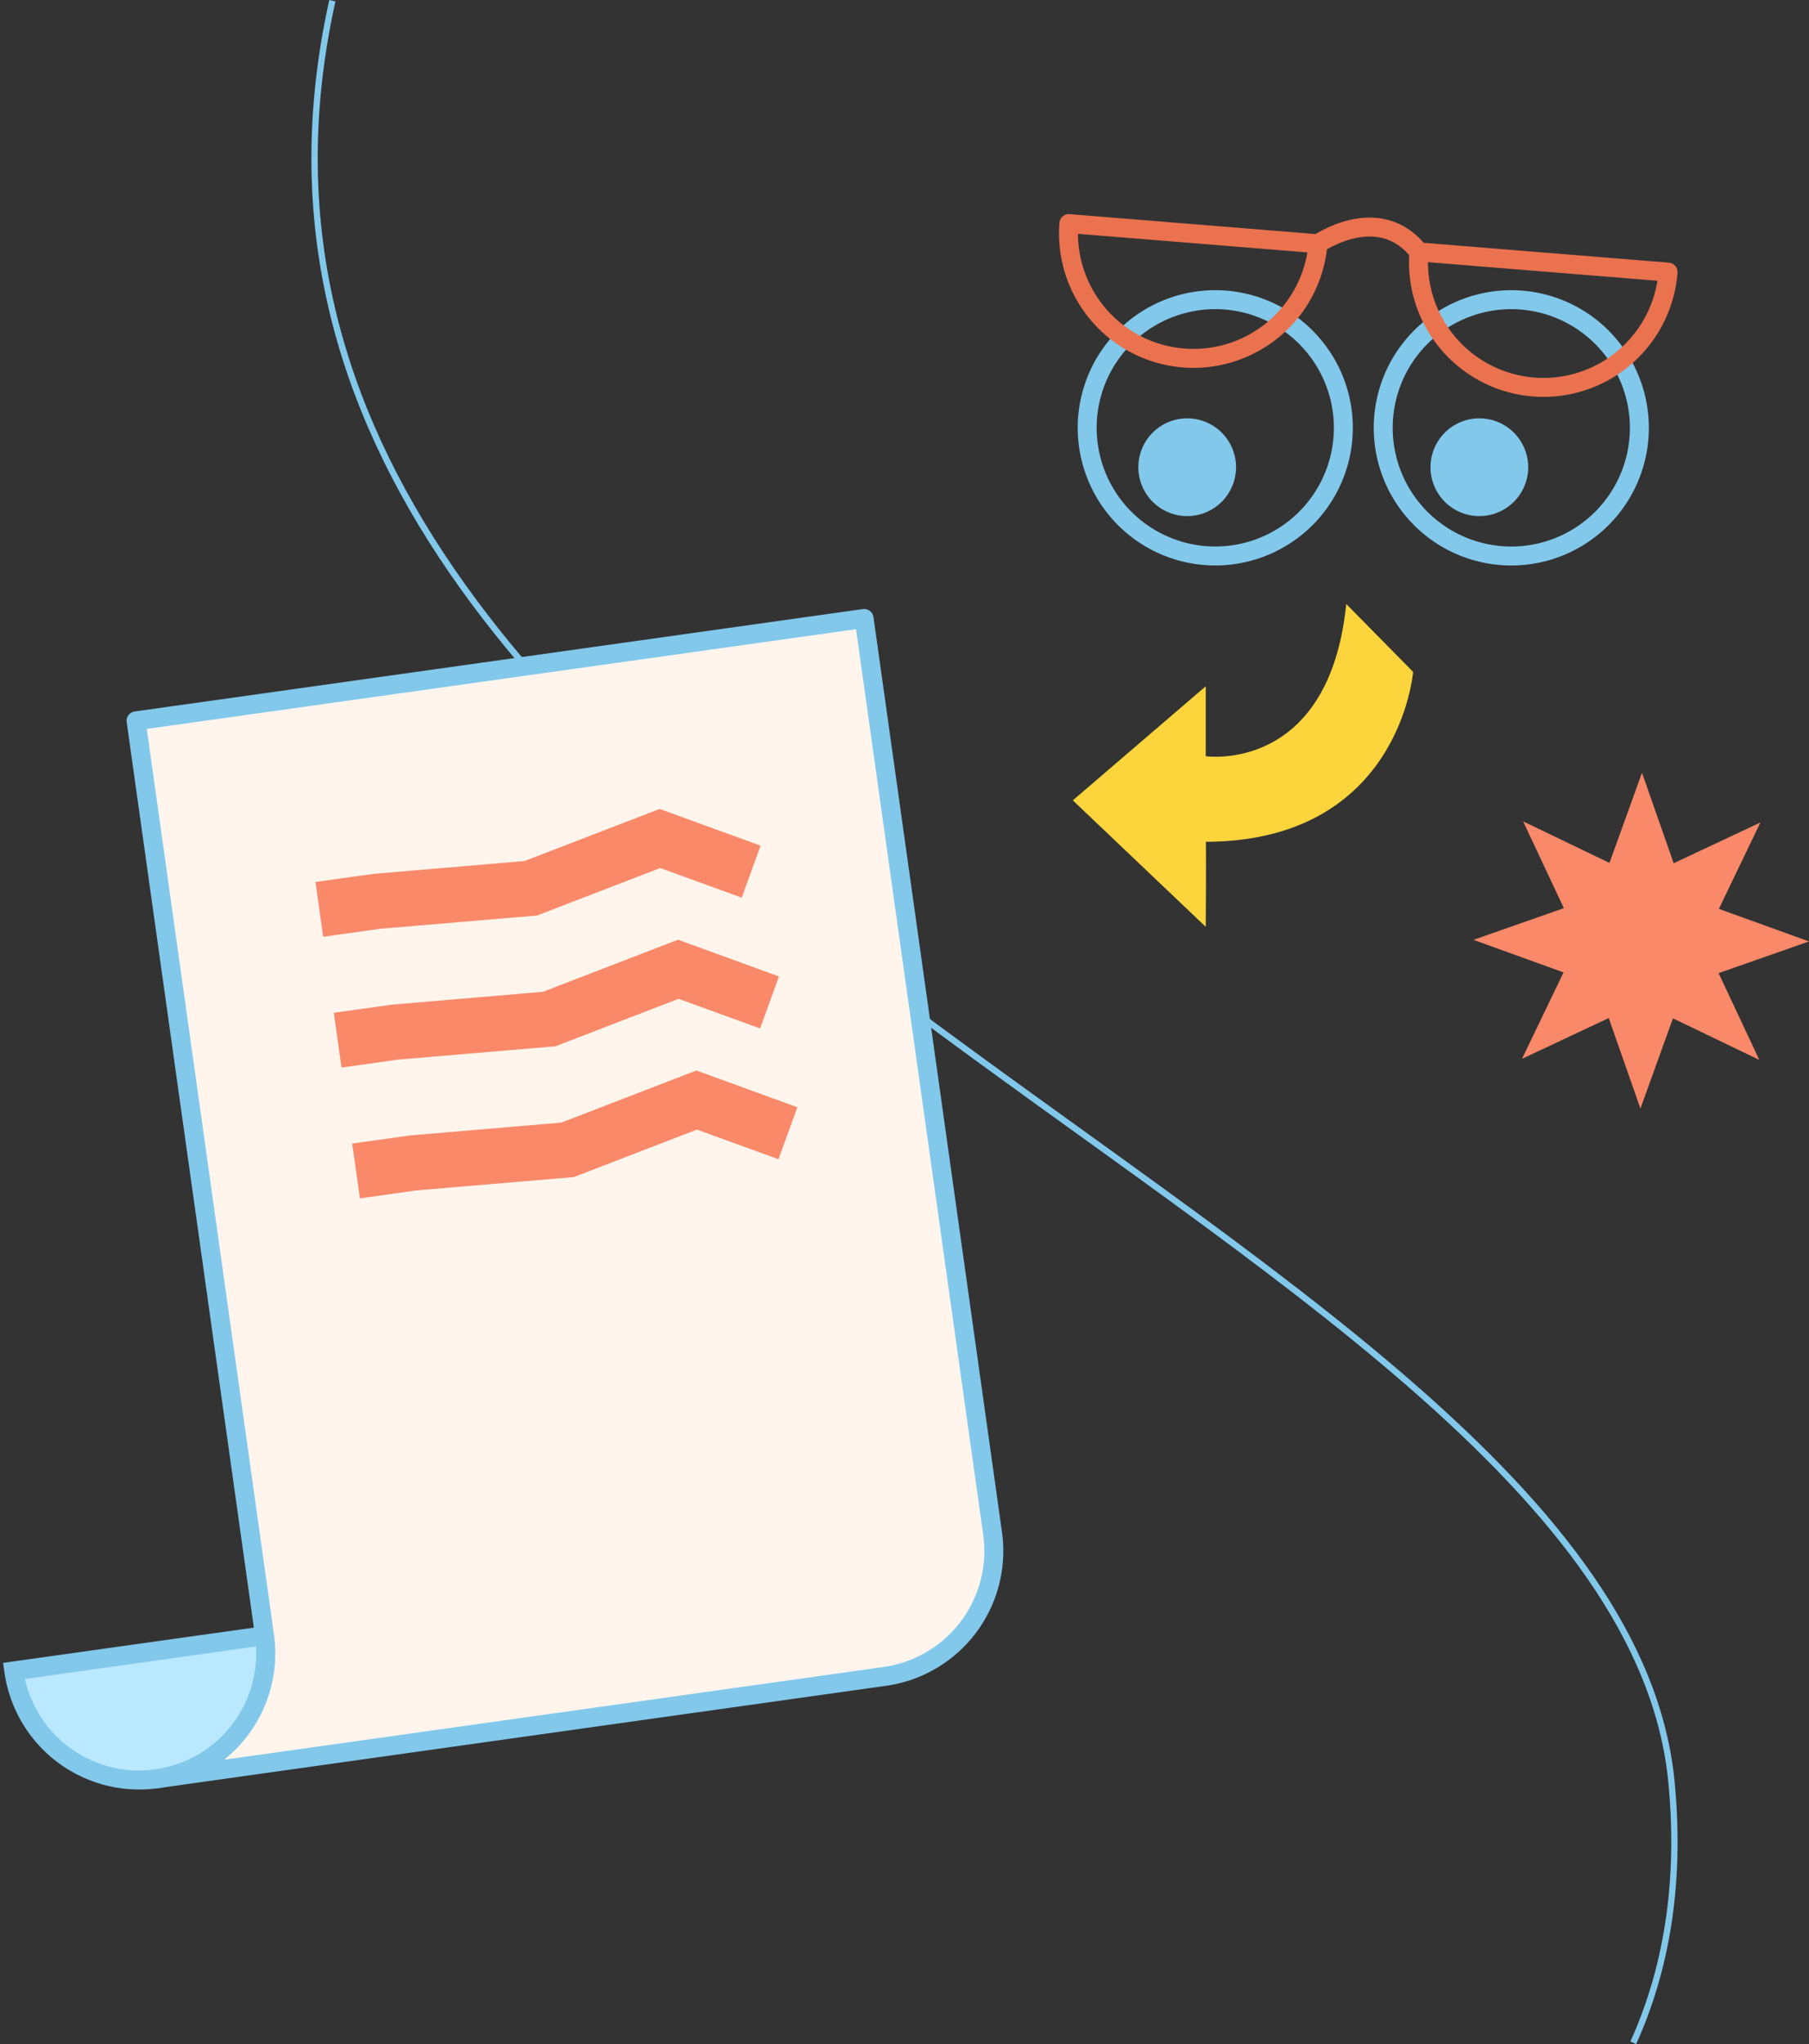 <svg xmlns="http://www.w3.org/2000/svg" width="286.292" height="323.289" viewBox="0 0 286.292 323.289">
  <rect x="0" y="0" width="286.292" height="323.289" fill="#333333" stroke="none"/>
  <g id="Image-newsletter" transform="translate(-140.425 -3519.431)">
    <path id="Ligne" d="M-21020.59-9662.706c5.1-11.264,7.613-24.919,6.047-41.188-8.736-90.9-242.883-142.357-211.932-281.786" transform="translate(21419.5 13505.22)" fill="none" stroke="#82c8eb" stroke-width="1"/>
    <g id="Illustration-newsletter" transform="translate(122.279 3639.02) rotate(-8)">
      <path id="Tracé_3589" data-name="Tracé 3589" d="M0,0A20.037,20.037,0,0,0,20.037,20.037,20.035,20.035,0,0,0,40.074,0Z" transform="translate(0 146.114)" fill="#bae8ff" stroke="#82c8eb" stroke-width="3"/>
      <path id="Tracé_3590" data-name="Tracé 3590" d="M0,166.15a20.037,20.037,0,0,0,20.037-20.037V0H136.384V146.114a20.039,20.039,0,0,1-20.037,20.037Z" transform="translate(20.035 0)" fill="#fff5ed" stroke="#82c8eb" stroke-linejoin="round" stroke-width="3"/>
      <path id="Tracé_3591" data-name="Tracé 3591" d="M66.46,15.707l4.1-7.729L55.547,0,33.226,5.185,9.285,3.869,0,3.86v8.754H9.045l24.945,1.38L54.334,9.267Z" transform="translate(64.638 25.325)" fill="#f98969"/>
      <path id="Tracé_3592" data-name="Tracé 3592" d="M66.46,15.707l4.1-7.729L55.547,0,33.226,5.185,9.285,3.869,0,3.86v8.754H9.045l24.945,1.38L54.334,9.267Z" transform="translate(64.638 46.213)" fill="#f98969"/>
      <path id="Tracé_3593" data-name="Tracé 3593" d="M66.46,15.707l4.1-7.729L55.547,0,33.226,5.185,9.285,3.866,0,3.86v8.754H9.045l24.945,1.38L54.334,9.267Z" transform="translate(64.638 67.102)" fill="#f98969"/>
    </g>
    <path id="Etoile-violette" d="M78.792,45.419,65.126,38.845,59.978,53.109,54.964,38.8,41.237,45.245l6.574-13.667L33.547,26.43l14.313-5.014L41.412,7.69l13.667,6.574L60.226,0,65.24,14.313,78.967,7.864,72.393,21.531l14.264,5.148L72.346,31.693Z" transform="translate(340.061 3641.649)" fill="#f98969"/>
    <g id="Yeux-avec-lunettes" transform="translate(309.52 3554.794)">
      <path id="Tracé_3596" data-name="Tracé 3596" d="M47.571,42.7A20.269,20.269,0,1,1,27.3,22.427,20.27,20.27,0,0,1,47.571,42.7Z" transform="translate(-4.068 -10.394)" fill="none" stroke="#82c8eb" stroke-linecap="round" stroke-linejoin="round" stroke-width="3"/>
      <path id="Tracé_3597" data-name="Tracé 3597" d="M127.1,42.7a20.269,20.269,0,1,1-20.27-20.269A20.27,20.27,0,0,1,127.1,42.7Z" transform="translate(-36.749 -10.394)" fill="none" stroke="#82c8eb" stroke-linecap="round" stroke-linejoin="round" stroke-width="3"/>
      <g id="Groupe_536" data-name="Groupe 536" transform="translate(0 0)">
        <path id="Tracé_3598" data-name="Tracé 3598" d="M41.488,5.19A19.776,19.776,0,0,1,2.065,2Z" transform="translate(-2 -2)" fill="none" stroke="#ea724f" stroke-linecap="round" stroke-linejoin="round" stroke-width="3"/>
        <path id="Tracé_3599" data-name="Tracé 3599" d="M135.535,12.8A19.776,19.776,0,1,1,96.112,9.61Z" transform="translate(-40.648 -5.127)" fill="none" stroke="#ea724f" stroke-linecap="round" stroke-linejoin="round" stroke-width="3"/>
        <path id="Tracé_3600" data-name="Tracé 3600" d="M69.036,5.572s9.655-6.734,15.976,1.293" transform="translate(-29.548 -2.381)" fill="none" stroke="#ea724f" stroke-linecap="round" stroke-linejoin="round" stroke-width="3"/>
      </g>
      <path id="Tracé_3602" data-name="Tracé 3602" d="M35.786,63.067a6.23,6.23,0,1,1-6.23-6.23A6.23,6.23,0,0,1,35.786,63.067Z" transform="translate(-10.764 -24.535)" fill="#82c8eb" stroke="#82c8eb" stroke-linecap="round" stroke-linejoin="round" stroke-width="3"/>
      <path id="Tracé_3604" data-name="Tracé 3604" d="M114.276,63.067a6.23,6.23,0,1,1-6.23-6.23A6.23,6.23,0,0,1,114.276,63.067Z" transform="translate(-43.019 -24.535)" fill="#82c8eb" stroke="#82c8eb" stroke-linecap="round" stroke-linejoin="round" stroke-width="3"/>
    </g>
    <path id="Fleche-jaune-down" d="M0,5.294C.068,5.261,14.1,0,14.1,0S37.707,12.774,25.3,40.891c.008-.1,12.273,5.465,12.273,5.465L10.76,57.431,2.84,30.889l10.1,4.5S23.428,18.735,0,5.294Z" transform="matrix(0.407, 0.914, -0.914, 0.407, 358.322, 3612.807)" fill="#fcd53c"/>
  </g>
</svg>
